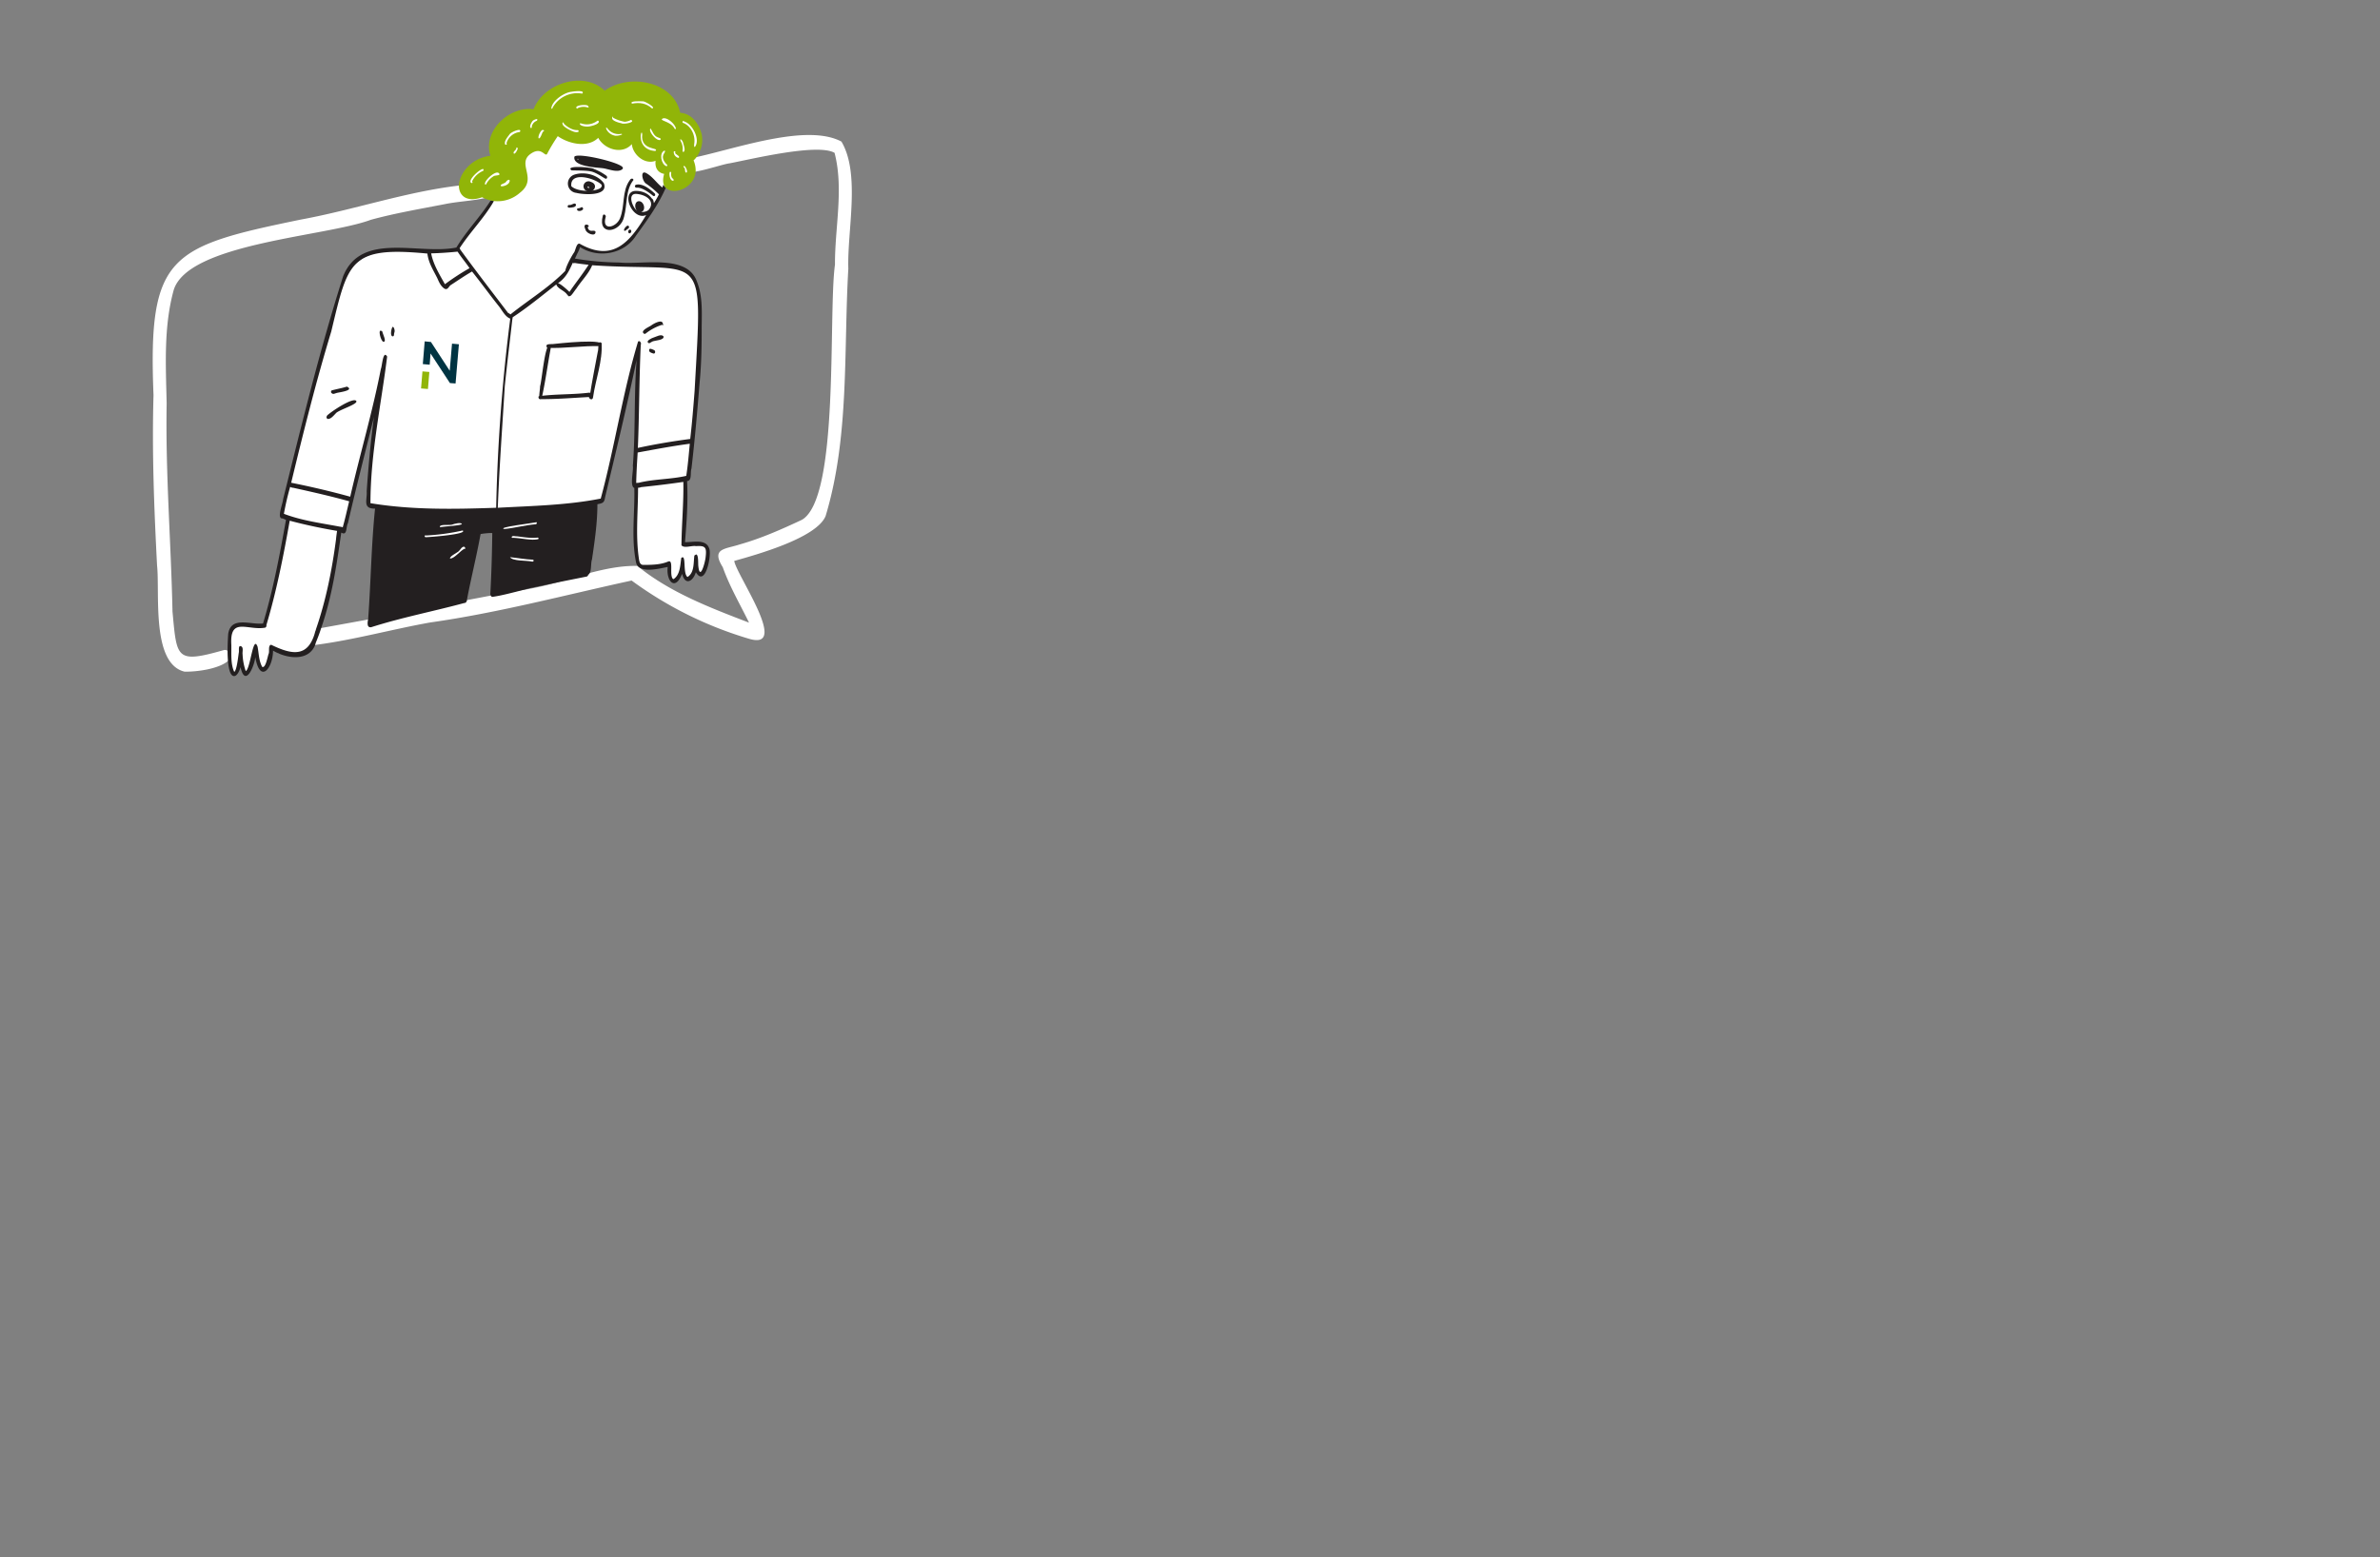 <svg xmlns="http://www.w3.org/2000/svg" viewBox="0 0 1141 746.8"><rect x="0" y="0" width="1141" height="746.8" fill="#808080" stroke="none"/><defs><style>.cls-1{fill:#fff;}.cls-2{fill:#231f20;}.cls-3{fill:#91b508;}.cls-4{fill:#003442;}</style></defs><g id="Calque_2" data-name="Calque 2"><polygon class="cls-1" points="110.8 321.4 110 311.1 110.4 303.3 113.5 300.3 119.2 299.9 126 299.9 127.7 297.8 134.5 268.7 138 248.3 134.8 247.1 139.9 225.8 150.8 183.3 161.2 146.5 167.1 128.8 174.3 123.5 179.6 121.3 187.7 119.7 211.6 120.3 219.5 119.7 222.7 114.4 238.2 93.2 259.5 59 266.9 59 300.8 61.9 324.1 81.9 318.8 88.9 317 93.7 306.5 109.5 301.2 116.2 298.8 117.9 297 119.1 293.3 120.4 288.9 121.2 280.2 119.3 277.8 118 274.9 124.7 280.7 126 302.3 127 321.4 128 328.5 129.7 332.3 133 334.7 138.5 335.2 146.6 335.2 156 332.6 203.5 330.3 229.4 328.9 230 327.5 260.4 330.7 261.3 337.8 261.5 339 263.6 339 267.5 336.8 274.5 334.8 275 333.6 267.8 332.6 273.8 330 277.8 328.4 276.7 327.5 273.1 324.4 277.8 322 277.8 320.5 272.7 320.5 270.6 309.6 272 305.8 270 304.3 257.7 305 233 304.2 232.4 305 209 305.3 180 305.8 170.2 301.3 185.2 288.7 239.9 286.1 241.3 208 247.2 177.3 242.2 176.6 239.8 179.5 205.7 179.9 197.9 177.5 203.5 165.8 250.9 164.8 254.8 162.6 254.7 157.2 285.3 150.6 307.8 147.6 311.8 143.8 313.9 133.5 313.2 130.5 311.1 129.5 317.6 126.7 321.4 124.9 320.4 122.8 311.5 120.5 319.9 118.4 323.3 117.1 322.1 115.5 316.5 113.9 322.1 112 323.3 110.8 321.4"/></g><g id="Calque_1" data-name="Calque 1"><path class="cls-1" d="M406.7,128.8c-2.3,39.5.6,80.6-10.9,118.7C391.4,258,363,265.9,352,269c1.1,6.9,26.9,43.3,7,37.3a182.5,182.5,0,0,1-56.2-27.9c-32.1,7-64,15.5-96.5,20.1-18.5,3.3-36.7,8.4-55.3,10.8l-2.2.2.3-1.2a1.4,1.4,0,0,0,.2-.6l.3-.9,1.5-5.1h.4l2.4-.5,22.5-4.1c15.8-3,31.6-6.3,47.4-9.3l11.6-2.2,13.1-2.3,3.1-.5a154.7,154.7,0,0,0,17.6-4.1l13.4-3.9c7.7-2,15.4-3.6,23-3.4,15.5,12.7,35,20.1,53.5,27.2-4.3-8.8-9.3-17.3-12.6-26.6-5.7-9.1,1.1-8.6,8.1-10.9,10.3-2.9,20.2-7.3,29.8-11.8,18.2-10.3,12.6-98.8,15.9-122.4-.1-17.7,4.3-36.3-.2-53.6-8.1-4.7-39.7,3-50.2,5-2.7.3-11,3.1-16.4,4a14.1,14.1,0,0,1-4.1.1c-.3-.1-.6-.2-.7-.4l-.3-.2h0c-1.5-1.6-1.3-4.8,1-5.6h0l4.6-.9c20.3-4.5,53.1-16.1,69.4-7.4C412.6,83.4,406.1,110.8,406.7,128.8Z"/><path class="cls-1" d="M233.1,95h-.7c-6.3,1.4-12.8,1.6-19.2,2.9-11.8,2.3-23.7,4.3-35.4,7.5-21.7,8.1-87.4,11.2-94.5,33.6-4.9,17.7-3.8,36.3-3.4,54.5-.6,33.4,2.1,66.5,2.8,99.8,2.1,22.5,1.6,25,24.8,18.4h0a2.3,2.3,0,0,1,1.6.4,3.5,3.5,0,0,1,.8,4.4l-.6.5c-4.7,3.9-15.1,5.2-20.8,5.1-16.1-3.8-11.8-37.9-13.2-50.9-1.4-27.2-2.5-54.5-1.7-81.7-2.7-67.1,7.6-71.2,70.6-84.2C169.4,100.7,194.5,92,220,89c4.1-.5,8.3-.8,12.5-1h.9C236.2,89.4,236,93.9,233.1,95Z"/><path class="cls-2" d="M287.7,90.3c.6-.5,1.1-1.1.6-1.8-3.1-3.1-15.2-6.5-14.4.8C276.7,92,284.5,92.1,287.7,90.3Zm1.8-2.4c2.4,6.3-9.7,5.5-13.2,4.6a4.5,4.5,0,0,1-.8-8.8C280.3,82.2,286.6,83.8,289.5,87.9Z"/><path class="cls-2" d="M282.7,90.1h.1c-.3,0-.5-.3-.6-.6s-.6.2-.5.4S282.3,90.1,282.7,90.1Zm.5-2.9c4.1,1.3,1.3,5.9-1.9,4.4a2.4,2.4,0,0,1-1.4-3.1,2.4,2.4,0,0,1,3.1-1.4Z"/><path class="cls-2" d="M303.7,86.3c-3.9,4.9-2.9,11.7-4.5,17.6-1.5,7.6-12.9,9.6-10.2-.5.3-1.1,1.6-.3,1.4.6-2.1,6.9,4.9,5.2,6.8.8,2.5-6,.8-13.1,4.8-18.5C302.4,85.6,303.5,85.3,303.7,86.3Z"/><path class="cls-2" d="M285.5,111.1c.2,2.7-4.5.9-4.8-1-2-3.9,3.2-2.1,1-1.1C282.6,112,284.7,109.8,285.5,111.1Z"/><path class="cls-2" d="M276.1,98c.4,1.5-2.3,1.6-3.3,1.6s-.8-1.5.2-1.3S275.5,96.9,276.1,98Z"/><path class="cls-2" d="M278.7,99.4c.6-.3,1.2.8.6,1.2a2.3,2.3,0,0,1-2.1.5c-.8-.3-.7-1.2,0-1.2A3.3,3.3,0,0,0,278.7,99.4Z"/><path class="cls-2" d="M301.4,108.4c.6.9-.4,1.3-.9,1.7s-.9.9-1.3.4S300.7,107.5,301.4,108.4Z"/><path class="cls-2" d="M302,110.1c1,.1.8,1.6-.1,1.8S300.9,110.1,302,110.1Z"/><path class="cls-2" d="M277.1,76.6l.2-.4h-.6Zm21.5,3.8a.8.8,0,0,1-.2.7c-2.2,1.9-6.5,0-9.2-.4s-14.9-.7-13.8-5.6C277.2,73.1,297.9,78,298.6,80.4Z"/><path class="cls-2" d="M313.8,92.7c.7.6.1,1.8-.7,1.2s-4.7-4-7.7-3.9a.9.9,0,0,1-1-.5.8.8,0,0,1,.5-.9C308.1,87.8,311.6,90.7,313.8,92.7Z"/><path class="cls-2" d="M290.6,84.2c.8.5.5,1.9-.5,1.4s-4.1-2.7-6.4-3.3-6.5-.5-9.7-.6c-3.4-2.6,9.7-1.5,10.7-.7A25.9,25.9,0,0,1,290.6,84.2Z"/><path class="cls-2" d="M183.9,163.9c-1.3.2-3.2-7.2-.6-4.9C183.4,160,185.5,163.9,183.9,163.9Z"/><path class="cls-2" d="M188.2,161.3c-1.3-.2-.6-3.6-.1-4.4s1.4,1.5,1,2.4S189.2,161.3,188.2,161.3Z"/><path class="cls-2" d="M308.6,159.9c-1.7-1.4,2.8-3.2,3.7-3.9s4.8-2.9,5.4-1.1,0,.8-.4.9a24.8,24.8,0,0,0-7.7,4.1.7.7,0,0,1-1,0Z"/><path class="cls-2" d="M318.1,161.3c.5,1.9-4.2,1.9-5.4,2.5s-1.4,1.2-2.1.4,1.8-2.1,2.9-2.4S317,160,318.1,161.3Z"/><path class="cls-2" d="M313.6,167.9c.8.4.6,2-.5,1.6s-2-.6-1.9-1.7S312.9,167.6,313.6,167.9Z"/><path class="cls-2" d="M166.3,185.4c3.8,1.8-3.5,2.7-4.7,3s-1.8.8-2.5.2a.8.8,0,0,1,.4-1.5C161.8,186.5,164.1,186.1,166.3,185.4Z"/><path class="cls-2" d="M170.8,192.3c1,1.5-8.2,4.2-9.7,5.8s-2.6,2.9-4,2.8h0a.9.9,0,0,1-.5-1.2l.2-.3h-.1C158.1,197.8,169.4,190.2,170.8,192.3Z"/><path class="cls-2" d="M262.3,166.8c-1.3-2.1,1.5-1.7,2.7-1.8s27.3-3.2,23,1C279.5,165.7,270.6,167.2,262.3,166.8Z"/><path class="cls-2" d="M258.7,191.4a1,1,0,0,1-.4-1.4h.1c7.9-1.1,16.1-.7,24.1-1.7,1.4.1,1.4,2.5-.1,2.1C274.5,190.8,266.5,191.5,258.7,191.4Z"/><path class="cls-2" d="M263.5,165.6a1,1,0,0,1,.5,1.3v.2c-1.4,7.5-2.4,15-4,22.5-.1.9-.2,1.8-1.1,1.7s.1-4.8,0-6C259.8,182.5,261.2,165,263.5,165.6Z"/><path class="cls-2" d="M288.4,164.5c.6,8.6-2.9,17.5-4.1,26.1-.4,2.1-3,0-1.5-1.1,1.1-7,2.5-14,3.8-20.9C287.1,167.5,286.3,162.8,288.4,164.5Z"/><path class="cls-2" d="M340,263c-1.6-4.7-7.8-2.9-11.6-3,.8-9.8,1.5-19.5,1-29.3,2.5-.1,1.4-4.2,2.1-6,1.6-13.7,2.8-27.4,3.9-41.2.9-9.1,1-18.2,1-27.3.1-7.1.4-14.5-2.3-21.2-4.6-13.2-25.9-8-37-9.1a140.8,140.8,0,0,1-21.5-1.9,20,20,0,0,0,1-2.1,20.7,20.7,0,0,0,1.5-3.4c8.7,5.6,21.2,3.4,26.8-5.5,5.3-7.3,10.7-14.7,14.3-23h-.1a4,4,0,0,1-1-1.5l-.6,1.4c-2.7-2.1-4.7-5.3-7.7-6.9s-1.9,4,0,5.1a42.3,42.3,0,0,1,6.1,5.1,44.9,44.9,0,0,1-2.4,4.2c-.2-.7-.2-1.8-1-2.2-1.8-2.7-5.3-3.9-8.5-3.6-6.4,1.3-.5,14.4,5.8,11.5-7.7,12.7-15.7,22.7-31.5,14-1.9-1.3-2.3,2.9-3.1,4s-3.7,6.1-4.2,8.8c-7.8,8-17.6,13.9-26.3,20.9a2.6,2.6,0,0,0-1.1-.7c-7.7-10.1-15.5-20.2-23-30.5a.5.5,0,0,0-.3-.5c5.1-7.9,11.9-14.6,16.5-22.7h0l-1.6-.2h0c-5,7.9-11.6,14.5-16.4,22.5-17.9,3.7-45.6-7.9-54.3,13.8-11.2,35.2-19.9,71.2-28.8,107,0,1.7-3.3,9.5-.2,9.1l1.6.7c-3,16.8-6.1,33.4-11,49.7-6,.7-15.4-3.7-16.7,5q-.3,4.2-.3,8.4c0,1.7.1,3.4.2,4.9.4,3.7,1.1,6.6,2.7,6.9s2.9-2.6,3.3-4.3c2.2,10,6.6-.2,7.1-4.8,2.2,13,8.4,5.6,8.5-3.1,6.3,3.8,16.8,5.4,20.1-2.5.1-.4.3-.8.4-1.3.9-2.2,1.8-4.5,2.5-6.8,5.2-14.8,7.5-30.5,9.7-46,3,1.8,2.2-2.9,3.2-4.5,3.9-17.1,8.3-34,12.5-51-1.6,11.9-2.7,23.8-3.5,35.7.3,4.2-2.1,8.4,4,8.3-1.8,17.6-2,35.3-3.3,52.9a.9.9,0,0,1-.1.5c-.2,1.4-.5,3.5,1.2,3.5h.3c14.7-4.7,29.8-7.6,44.6-11.6a1.3,1.3,0,0,0,1.3-1.2,1.3,1.3,0,0,0,.1-.6c2-10.5,4.6-20.8,6.5-31.3a34.3,34.3,0,0,1,5.6-.5c-.1,9.6-.4,19.1-.9,28.7a2.1,2.1,0,0,0,.3,1.5.8.8,0,0,0,.9.4c4.1-.6,8.2-1.7,12.2-2.7l5.4-1.4,15.3-3.2,12-2.4a1,1,0,0,0,.8-1,.6.6,0,0,0,.6-.5c1-1.4.6-5.2,1.2-6.7,1.3-8.8,2.6-17.6,2.6-26.5,2.6-.5,3.3-.7,3.7-3.4,5.2-21.9,10.5-43.8,15.1-65.8-1.3,16.9-.5,33.9-1.8,50.8.4,2.3-1.6,9.8.7,10.6.3,12-1.6,24.2.9,36,1.6,5.3,11.1,2.6,15.1,1.9-.8,6.6,3.5,11.9,6.9,3.3,1.5,5.8,5.3,3.6,6.6-.8C338.1,282,341.3,266.2,340,263ZM307.3,101.7c2.6-.7,1.5-5-.8-5.2s-2.5,3.4-1,4.6c-2.2-1.4-5-8.5-.3-8.1s9,3.5,5.9,7.5C310.2,101.5,308.6,101.7,307.3,101.7ZM274.6,126a.7.7,0,0,0,.9.1c2.2.4,4.4.6,6.7.9l-1.5,2.2c-2.5,3.7-5.2,7.1-7.7,10.8-.6-.6-4.1-3.9-5.5-4.2C271.3,133.2,272.8,130,274.6,126Zm-55.5-5.3h.3c1.8,2.8,3.9,5.2,5.7,7.9a113.7,113.7,0,0,0-11.8,7.7c-2.6-4.7-5.6-9.5-6.6-14.8C210.9,121.4,215.1,121.1,219.1,120.7Zm-58,137.9c-1.9,14.6-4.8,29.2-9.6,43.1a5.6,5.6,0,0,1-.4,1.2,19.8,19.8,0,0,1-1.8,4.8c-3.9,7.3-10.9,5.6-19.3,1.5-1.6.3-.7,3.1-1.2,4.3s-1.4,7.1-3.1,6.3c-1.6-2.9-1.6-6.4-2.2-9.6-2.2-6.3-3.4,10.7-5.7,11.6a27.6,27.6,0,0,1-1.5-8c-.2-1.2.6-3.4-.8-3.9s-.8,2.1-1,3-.9,8.6-2.2,9.3h0c-1.8-3.8-1.3-8.8-1.4-13-.8-13.6,7.8-6.7,16.2-8.2a1,1,0,0,0,.6-1.2c4.9-16.4,8.2-33.2,11.2-50.1,7.4,2,15.1,3.6,22.7,4.9-.2,1.4-.4,2.7-.5,4Zm3.2-5.7a2.7,2.7,0,0,0-1.2-.3c-8.9-1.7-18.4-2.9-27-6.2q1.2-6.6,3-12.9l1,.4h.4c9,2,18,4,26.9,6.5-1,4.1-1.9,8.3-3.1,12.5ZM288,239.1c-16.2,3.2-32.9,3.5-49.3,4.4h-.8c-20.2.7-40.4,1.1-60.3-2.2,0-23.7,5.1-47,8-70.3-2-3.4-2.4,4.7-3,5.9-4,20.6-10,40.8-14.7,61.3-9.4-2.6-18.8-4.8-28.3-6.7,5.9-24.4,11.9-48.5,19.2-72.5,8.1-33.6,8.7-41,46.1-37.4.5,4.4,2.8,7.9,4.7,11.7.8,1.8,1.6,3.8,3.3,5s2.3-1.1,3.2-1.6c3.4-2.2,6.7-4.5,10.2-6.5,4.4,5.5,8.5,11.2,12.9,16.7,1.6,2,2.9,4.9,5.4,5.9h.1l1-.6c7.2-4.7,14.2-10.5,21-15.8.6,2,3.5,2.8,4.9,4.5s.9,1.1,1.6,1.1,2.1-2.4,3.1-3.6c2.4-3.7,6-7.2,7.6-11.2,54.6,3.7,53-10.2,49.1,60.3-.6,7.7-1.2,15.3-2.1,23-8.4,1.1-16.8,2.5-25.1,4.3.7-16.5.6-33,1.4-49.5.4-.8-.5-2.2-1.3-1.5C298.7,187.5,294.6,214.8,288,239.1Zm17-7.5c.1-4.8.4-9.7.7-14.6,8.3-1.5,16.6-3.1,25-4.2-.5,5.1-.9,10.3-1.7,15.4-7.4,1.7-15.5,1.5-22.7,3.3Zm33.3,35.5c-.2,2.4-2.7,11.7-3.5,4.5-.2-1,.2-5.7-1.1-5.7l-.8.5c-.5,3.4.1,8.2-3.3,10.3-2.4-1.7-.4-11.4-3-9.1-.5,3.5-.5,8.1-3.8,10.2-2.2-1.6.4-9.7-2.5-8.5h0c-3.8,1.6-8.2,1.6-12.2,1.6-1.2-.2-1.5-1.3-1.7-2.3-1.8-11.4-.5-23.1-.5-34.7a4,4,0,0,0,1.5-.3c6.7-.7,13.4-1.5,20.2-2.5.2,10.1-.8,20.3-.9,30.4,1.3,1.6,5,0,7,.4C338.3,261.6,338.8,262.6,338.3,267.1Z"/><path class="cls-2" d="M237.8,247.2a853.8,853.8,0,0,1,7-95.8c1.1-.4,1,1.2.8,1.9-1.2,10.6-2.5,21.2-3.6,31.9-1.2,19.9-2.7,39.8-3.4,59.8C238.5,245.9,238.8,247.5,237.8,247.2Z"/><path class="cls-3" d="M332.5,76.9a12.4,12.4,0,0,1,1,5.4c-.6,7.9-10.7,11.6-14.3,7.7h-.1c-1.2-1.3-1.6-3.5-.7-6.6-3.1-.6-4.5-3-4.1-6.3-5.1,2-10.9-2.8-11.4-8-4.5,5.2-13.1,2.6-16.1-3-5.1,5-14.1,2.9-19.4-.8a83,83,0,0,0-4.9,8.1c-1.1,2.7-2.4-3.3-7.7.1-7.7,4.9,3.4,12-5.5,18.9a16,16,0,0,1-12.5,4l-1.6-.3a13.1,13.1,0,0,1-2.8-.9l-1.3-.6c-7.3,2.6-11-.7-11.1-5.4s4.8-13.2,15.1-14.5c-3.8-11.8,9-23.9,20.7-22.3,4.7-12.4,24.1-18.7,34.1-8.9,11.5-8.4,33-4.7,36.2,10.6,5.5.3,9.1,5.4,10.3,10.3A13.8,13.8,0,0,1,334,75.2,8,8,0,0,1,332.5,76.9Z"/><path class="cls-1" d="M242.2,69.3c-.7-1.6,1.2-3.6,2.1-4.9s6.3-3.3,4.9-1.1a7.5,7.5,0,0,0-6.4,5.4C243.3,69,242.7,69.7,242.2,69.3Z"/><path class="cls-1" d="M254.6,61.4c-1.2-.4.4-3.3,1.1-3.7s2.5-1.2,1.7.2a3.8,3.8,0,0,0-2.4,2.5C254.9,60.7,255.1,61.4,254.6,61.4Z"/><path class="cls-1" d="M264.3,52c.3-3.7,6.2-7.7,9.8-8,.9-.2,6.7-.9,5,.9a13.5,13.5,0,0,0-14.2,6.8C264.9,52.1,264.5,52.3,264.3,52Z"/><path class="cls-1" d="M276.6,52.1c-1.8-1.6,4.4-2.2,5.2-1.4s.3.9-.2.8a6.4,6.4,0,0,0-4.7.4C276.9,52,276.8,52.1,276.6,52.1Z"/><path class="cls-1" d="M275.6,63.3c-1.4-.3-5.6-2.3-5.9-3.8s.7-.5.7-.1c1.7,1.6,4.1,3.1,6.5,3,.5-.1.7.8.2.9A3.8,3.8,0,0,1,275.6,63.3Z"/><path class="cls-1" d="M281.3,60.7c-.8,0-3-.3-3.3-1.2a.3.3,0,0,1,.5-.3h.2a8.2,8.2,0,0,0,7.7-1.3.5.5,0,0,1,.6.2C287.8,59.6,282.3,60.9,281.3,60.7Z"/><path class="cls-1" d="M258.3,66.4c-.7-.7,1-4.2,1.9-4.1s.7.6.2.8S259.3,66.4,258.3,66.4Z"/><path class="cls-1" d="M246.3,73.6c-.5-.9,1.1-1.5,1.2-2.4s.5-.4.7-.1S246.9,74.3,246.3,73.6Z"/><path class="cls-1" d="M225.7,87.5c-1.4-1.9,7.2-8.8,6-5.6a10.4,10.4,0,0,0-5.4,5.1C226.9,87.6,226.1,88.1,225.7,87.5Z"/><path class="cls-1" d="M232.5,88.4c-.5-1.8,5.1-6.8,6.6-5.4s-2,.9-2.6,1.6a9.3,9.3,0,0,0-3.4,3.7c-.1.2-.4.3-.5.1Z"/><path class="cls-1" d="M240.2,89.3c-.9-.9,2-1.3,2.4-2.1s2.1-1.7,1.7-.1S241.3,89.5,240.2,89.3Z"/><path class="cls-1" d="M295.1,65.1c-4.4-.6-5.5-5.6-3.7-3.3a6.6,6.6,0,0,0,6.4,2.4c.2-.1.4.1.4.3A7.3,7.3,0,0,1,295.1,65.1Z"/><path class="cls-1" d="M297.9,59.1c-1-.2-4.6-1.1-4.4-2.5s.4-.3.5-.1a18.1,18.1,0,0,0,5.5,1.9,7.5,7.5,0,0,0,3-.9C305,58.6,298.8,59.8,297.9,59.1Z"/><path class="cls-1" d="M312.6,52c-2.8-2.5-5.9-3-9.6-2.3-1.6-1.5,4.6-1.1,5.4-1.1S314.8,51.7,312.6,52Z"/><path class="cls-1" d="M314.2,72.4c-9.8-.5-6.6-12-6.3-8C306.9,72.5,316.4,70.5,314.2,72.4Z"/><path class="cls-1" d="M315.8,67.1c-1.6-.1-5.2-4.4-3.9-5.5.9,1.3,1.5,3.5,3.3,4.2l1.3.5C317.2,66.8,316.4,67.4,315.8,67.1Z"/><path class="cls-1" d="M323.4,61.7c-1.7-3.5-7.5-3.8-5.8-4.8s5.6,2,6.4,4.5a.4.4,0,0,1-.1.5C323.7,61.9,323.5,61.9,323.4,61.7Z"/><path class="cls-1" d="M333.1,70.5c-.5-.2-.3-.9-.3-1.4.7-3.9-1.3-8.5-5.1-10.1a.5.5,0,0,1-.3-.9.3.3,0,0,1,.5.1C332.1,59.4,335.9,67.1,333.1,70.5Z"/><path class="cls-1" d="M327.6,72.9c-.7-.3-.2-1.3-.3-1.8a7.3,7.3,0,0,0-.7-2.9c-1.3-2.4.5-1.3.9.3S328.8,72.3,327.6,72.9Z"/><path class="cls-1" d="M319.5,79.7c-2.5-.8-3.7-6.4-.9-7.5,1.2.8-2.7,2.1.5,6.1C319.5,78.7,320.5,79.5,319.5,79.7Z"/><path class="cls-1" d="M325.2,75.7a2.9,2.9,0,0,1-2.2-2.8c.1-.7,1.1-.3.7.3S326.7,75.1,325.2,75.7Z"/><path class="cls-1" d="M322.6,86.7c-2-.2-2.1-5.7-.8-4A4.4,4.4,0,0,0,322,85C322.2,85.5,323.7,86.4,322.6,86.7Z"/><path class="cls-1" d="M329,82.8c-.9-.2-.3-1.7-.9-2.3s-.6-.8-.1-.9S330.1,82.6,329,82.8Z"/><path class="cls-1" d="M204.3,257.6c-.9.2-1-1.2,0-.8a103.7,103.7,0,0,0,17.5-2.4C224.4,256.2,205.8,257.6,204.3,257.6Z"/><path class="cls-1" d="M210.9,252.8c-.5-1.6,4.7-.8,5.8-1.2s4-1.2,4.7-.4S212.3,252.5,210.9,252.8Z"/><path class="cls-1" d="M241.8,253.7c-3.9-.8,14.1-2.9,15-3.2s.6.8.1.9C251.8,251.8,246.9,253.2,241.8,253.7Z"/><path class="cls-1" d="M255.2,258.8c-3.1-.1-6.2-.8-9.3-.9a.4.4,0,0,1-.5-.1.4.4,0,0,1-.1-.3c.4-.8,1.8-.2,2.6-.3,3.3.4,6.6,1,9.9.6C259.5,258.8,255.9,258.8,255.2,258.8Z"/><path class="cls-1" d="M215.7,267.8c.2-1.5,3.8-2.6,4.8-4.1s2.1-2,2.5-1,0,.3-.2.4h0C220.9,263.8,217.6,268.2,215.7,267.8Z"/><path class="cls-1" d="M255,269.3c-2.6-.6-9.1-.1-10.5-2.1,3.4.3,7.4,1.1,11,1.2C256.3,268.8,255.6,269.5,255,269.3Z"/><path id="Tracé_99433" data-name="Tracé 99433" class="cls-4" d="M203.6,163.7l3,.3,9,13.8,1.1-13,3.3.3-1.6,18.8-2.7-.2-9.3-14.2-.4,5.4-3.3-.3Z"/><rect id="Rectangle_760" data-name="Rectangle 760" class="cls-3" x="199.7" y="180.7" width="8.2" height="3.32" transform="translate(5.4 370.5) rotate(-85.3)"/></g></svg>
